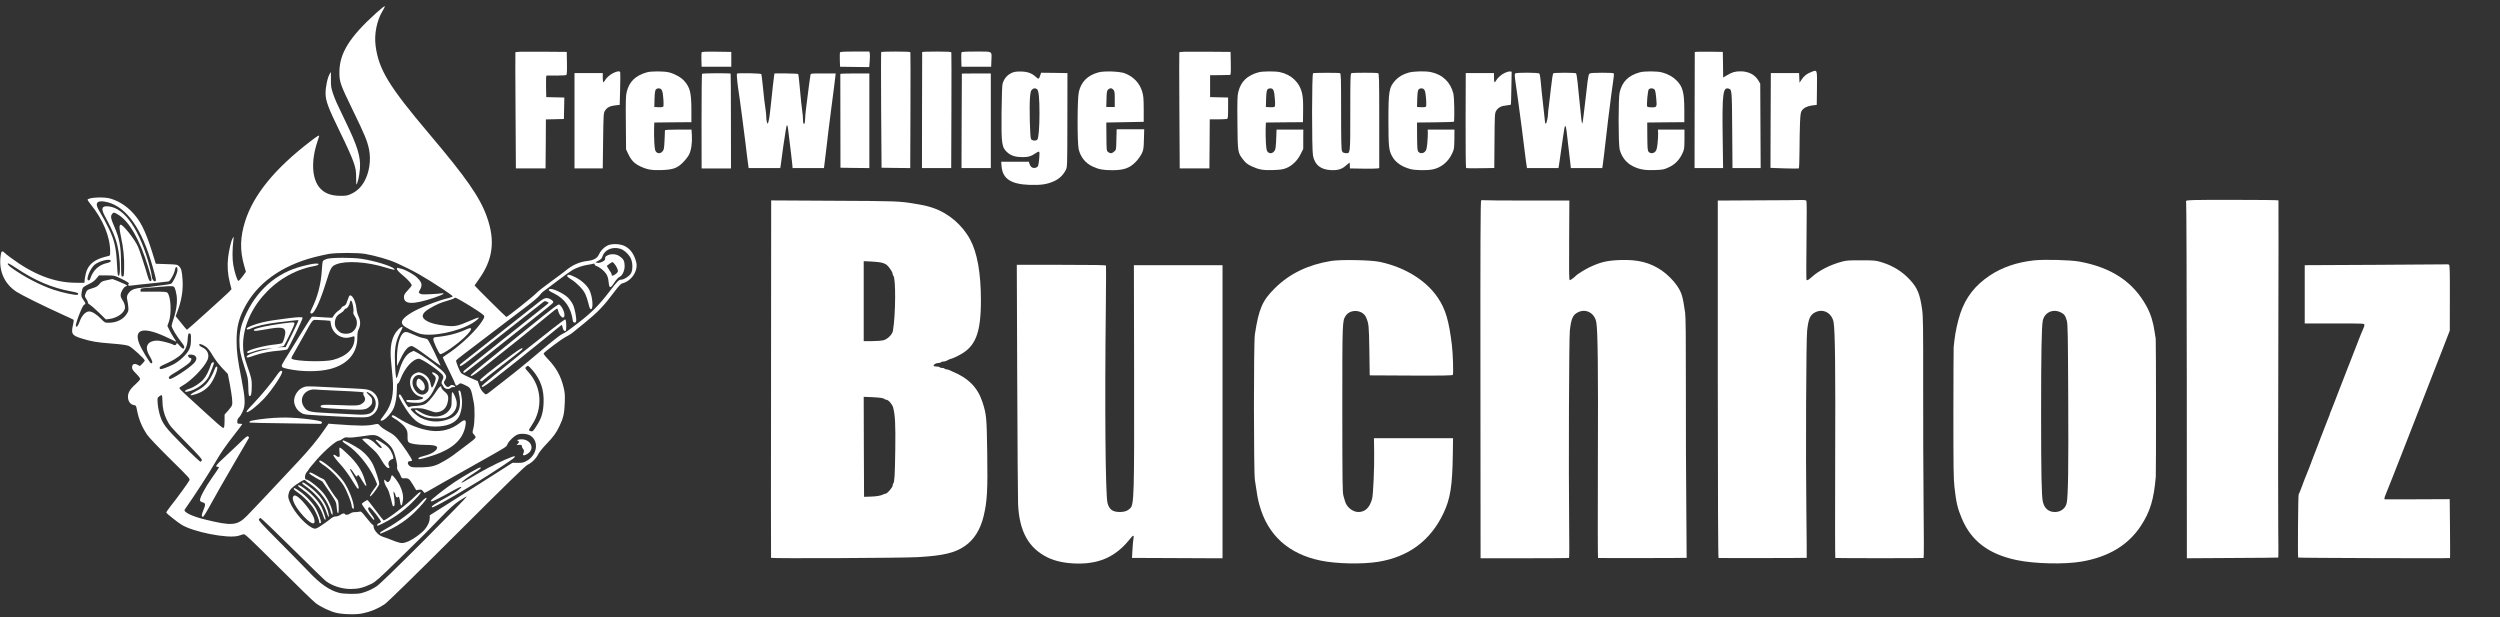 <?xml version="1.0" standalone="no"?>
<!DOCTYPE svg PUBLIC "-//W3C//DTD SVG 20010904//EN"
 "http://www.w3.org/TR/2001/REC-SVG-20010904/DTD/svg10.dtd">
<svg version="1.0" xmlns="http://www.w3.org/2000/svg"
 width="3540pt" height="874pt" viewBox="0 0 3540 874"
 preserveAspectRatio="xMidYMid meet">
<rect x="0" y="0" width="3540" height="874" fill="#333333" stroke="none"/>
<g transform="translate(0,874) scale(0.1,-0.1)"
fill="white" stroke="none">
<path d="M5330 8559 c-380 -343 -523 -572 -524 -839 -1 -140 10 -172 199 -560
160 -329 195 -414 220 -533 32 -153 4 -337 -70 -463 -45 -77 -101 -130 -173
-165 -60 -29 -75 -32 -157 -32 -136 0 -229 35 -296 111 -113 129 -127 382 -34
658 14 41 25 77 25 79 0 15 -32 -4 -132 -82 -497 -382 -797 -750 -916 -1123
-72 -226 -77 -413 -16 -627 l26 -92 -48 -66 c-26 -36 -53 -64 -59 -62 -16 6
-54 122 -71 221 -16 88 -15 218 1 361 6 48 5 49 -9 24 -23 -39 -53 -165 -66
-275 -14 -120 -6 -236 25 -359 l23 -90 -36 -39 c-42 -43 -588 -536 -595 -536
-3 0 -40 43 -82 97 l-78 96 18 46 c64 164 90 316 80 466 -8 127 -18 165 -51
196 -24 23 -34 24 -177 29 l-151 5 -48 155 c-103 327 -175 467 -305 595 -83
81 -179 139 -286 172 -93 30 -327 17 -327 -17 0 -4 19 -32 43 -62 176 -217
277 -461 277 -669 0 -56 -1 -59 -28 -65 -166 -37 -250 -91 -297 -189 -14 -30
-28 -84 -33 -122 l-7 -68 -130 1 c-300 3 -598 119 -920 360 -39 28 -77 59 -84
68 -19 23 -40 20 -45 -6 -46 -228 34 -430 218 -550 71 -46 396 -207 631 -313
94 -42 173 -80 177 -83 4 -4 0 -34 -7 -67 -32 -131 -16 -156 122 -198 140 -43
215 -56 428 -72 146 -12 211 -21 242 -35 43 -19 223 -184 223 -204 0 -7 -16
-27 -35 -46 l-34 -33 -34 18 c-45 24 -77 8 -77 -37 0 -24 12 -43 59 -90 42
-42 57 -65 54 -78 -3 -11 -34 -44 -68 -75 -78 -68 -110 -127 -102 -191 6 -54
37 -91 82 -100 31 -5 33 -9 44 -67 25 -132 69 -240 144 -352 23 -35 159 -178
325 -342 273 -269 286 -283 274 -305 -21 -39 -179 -257 -259 -356 -41 -51 -71
-97 -68 -102 11 -17 149 -127 211 -167 163 -105 661 -203 809 -160 28 9 60 18
73 22 20 7 79 -49 495 -463 259 -259 497 -490 527 -512 69 -52 195 -113 280
-135 96 -25 287 -31 382 -11 116 24 216 65 313 129 39 26 399 377 1020 997
739 737 971 962 1006 979 58 27 123 91 151 151 12 25 63 88 113 140 105 109
142 161 190 263 52 108 67 177 72 322 4 109 2 144 -16 218 -38 159 -104 280
-222 402 -38 39 -65 75 -61 81 17 26 253 202 312 233 36 18 77 43 91 55 14 11
93 76 175 142 194 158 273 241 423 442 59 78 92 114 110 119 132 31 230 178
200 300 -28 112 -83 190 -163 229 -70 35 -193 37 -251 4 -51 -28 -91 -73 -116
-126 -23 -51 -73 -79 -160 -89 -120 -15 -212 -56 -317 -143 -26 -21 -119 -91
-208 -155 -89 -64 -179 -135 -200 -158 -52 -54 -413 -341 -424 -337 -10 3
-450 439 -450 446 0 2 27 40 59 85 202 281 237 548 114 890 -97 273 -291 552
-812 1167 -576 681 -720 917 -763 1256 -21 161 19 357 98 487 20 31 34 62 32
69 -2 6 -55 -36 -118 -93z m-3805 -2683 c270 -71 485 -377 634 -904 53 -187
57 -208 38 -215 -19 -7 -47 33 -47 68 0 14 -12 69 -26 123 -139 530 -357 851
-591 870 -93 8 -106 -30 -48 -138 137 -255 176 -363 200 -547 20 -150 17 -298
-5 -298 -12 0 -16 25 -22 140 -13 258 -35 357 -118 530 -45 92 -71 140 -144
265 -60 104 -14 143 129 106z m151 -177 c158 -99 301 -350 420 -735 58 -190
60 -204 29 -204 -9 0 -22 27 -35 73 -43 150 -113 362 -136 414 -47 107 -217
320 -247 311 -21 -7 -19 -54 6 -171 34 -153 49 -299 45 -442 -3 -112 -4 -120
-23 -120 -19 0 -20 7 -21 190 -1 239 -21 344 -99 525 -45 103 -51 135 -31 165
21 32 32 31 92 -6z m7106 -481 c52 -15 118 -75 148 -133 30 -59 33 -162 6
-213 -21 -40 -99 -92 -139 -92 -34 0 -55 -21 -157 -155 -150 -197 -252 -302
-434 -443 -168 -130 -205 -156 -245 -171 -24 -10 -149 -108 -314 -248 -236
-201 -356 -297 -661 -533 -117 -91 -100 -86 -141 -48 -24 22 -43 54 -58 98
l-22 64 -109 47 c-60 26 -117 56 -126 66 -22 24 -79 168 -71 180 9 13 91 76
601 463 162 123 353 268 424 322 71 54 142 116 158 137 15 21 38 45 51 54 12
8 101 74 197 148 96 73 194 143 217 156 58 33 148 64 213 73 30 5 65 11 78 15
16 5 22 3 22 -8 0 -8 12 -19 28 -25 45 -16 110 -69 137 -112 18 -29 28 -62 33
-113 9 -94 24 -96 81 -8 24 37 56 73 71 79 43 19 75 87 75 157 -1 70 -17 100
-75 139 -47 31 -119 35 -168 10 -30 -15 -36 -24 -33 -51 3 -21 -59 -56 -97
-55 -19 1 -36 3 -38 5 -2 2 16 14 41 27 34 17 47 31 56 59 30 95 140 142 251
109z m-3612 -73 c150 -27 335 -80 440 -127 243 -110 390 -193 667 -376 73 -48
132 -92 133 -98 0 -6 -26 -17 -57 -24 -143 -32 -412 -138 -526 -207 -128 -78
-163 -131 -118 -179 25 -28 164 -98 230 -118 170 -50 547 25 751 149 56 34 97
71 89 80 -3 2 -62 -20 -132 -51 -168 -73 -210 -81 -339 -66 -127 14 -210 35
-266 68 -86 50 -73 109 38 174 106 62 160 85 250 110 47 13 92 29 100 36 18
15 13 17 151 -63 112 -66 253 -158 268 -177 18 -21 7 -46 -58 -134 -103 -136
-311 -324 -473 -427 -27 -17 -48 -33 -48 -37 0 -4 41 -89 90 -189 50 -100 90
-189 90 -196 0 -18 18 -16 46 6 24 19 25 19 93 -14 80 -39 80 -39 121 -253 15
-77 12 -277 -5 -347 -19 -76 -19 -68 11 -104 32 -38 33 -36 -94 -133 -208
-159 -240 -181 -317 -227 -128 -76 -182 -93 -320 -98 -66 -3 -136 -1 -155 4
-57 15 -77 83 -25 83 13 0 27 4 30 10 7 12 -132 219 -205 305 -38 45 -71 71
-135 105 -47 25 -97 60 -112 78 -27 32 -29 33 -73 24 -114 -25 -207 -25 -587
3 l-71 6 -68 -98 c-86 -126 -202 -266 -350 -425 -433 -463 -677 -722 -736
-781 -141 -141 -212 -148 -603 -51 -182 45 -303 105 -279 139 159 228 335 500
439 680 73 126 142 225 272 392 57 72 103 134 103 137 0 3 -16 6 -35 6 -33 0
-35 2 -35 33 0 22 8 41 24 56 13 12 37 50 52 84 41 89 38 181 -15 451 -56 283
-71 397 -71 545 0 191 26 303 105 461 180 357 527 609 1005 731 66 17 155 36
198 44 110 18 407 18 512 0z m-3602 -102 c-2 -11 -20 -20 -54 -28 -117 -26
-201 -106 -238 -227 -3 -10 -13 -18 -22 -18 -45 0 22 170 88 223 69 56 234 92
226 50z m7129 -35 c27 -30 53 -82 53 -107 0 -12 -15 -30 -37 -45 -38 -26 -53
-26 -53 1 0 9 -16 38 -36 65 -19 28 -33 52 -30 55 10 11 71 52 77 53 3 0 15
-10 26 -22z m-8464 -66 c261 -175 508 -280 770 -327 98 -18 119 -27 98 -48
-14 -14 -203 24 -341 70 -184 61 -413 180 -590 306 -54 38 -76 67 -50 67 6 0
57 -31 113 -68z m2280 -30 c-2 -46 -65 -178 -92 -191 -9 -4 -65 -13 -126 -20
-60 -7 -132 -16 -160 -21 -27 -5 -81 -12 -120 -14 -99 -7 -145 -23 -182 -62
-35 -37 -43 -71 -29 -124 5 -19 11 -60 13 -90 4 -50 1 -60 -29 -104 -50 -73
-142 -116 -250 -116 -52 0 -56 2 -103 51 -67 69 -131 109 -173 109 -48 0 -102
-56 -132 -137 -25 -70 -46 -95 -56 -69 -4 9 11 63 31 119 48 127 72 176 90
184 21 8 19 19 -16 69 -28 41 -30 50 -24 97 4 29 12 60 17 70 5 10 42 34 83
53 51 24 83 47 109 79 l37 45 109 0 c108 0 108 0 203 -45 98 -47 126 -68 107
-80 -18 -11 0 -25 28 -20 33 5 165 20 367 40 83 9 159 18 171 20 24 5 77 99
89 155 9 44 14 52 28 47 7 -2 11 -22 10 -45z m-38 -251 c8 -17 20 -64 26 -105
13 -89 -3 -212 -45 -336 -14 -41 -26 -83 -26 -93 0 -30 74 -153 147 -243 35
-43 41 -68 21 -80 -7 -5 -28 11 -55 41 -29 34 -43 44 -43 32 0 -21 -26 -33
-43 -19 -16 13 -140 48 -198 56 -64 9 -129 -7 -156 -39 -36 -42 -31 -97 17
-179 41 -70 47 -101 20 -101 -17 0 -141 206 -170 283 -81 214 75 241 418 73
56 -28 105 -51 108 -51 2 0 -11 23 -31 51 -19 28 -48 78 -65 112 l-30 62 21
60 c40 110 29 352 -19 408 -13 15 -36 17 -199 17 l-183 0 0 24 c0 22 4 23 108
31 59 4 143 11 187 15 164 14 173 13 190 -19z m229 -731 c-1 -67 -6 -96 -24
-135 -34 -73 -140 -172 -230 -217 -90 -44 -167 -71 -180 -63 -21 13 -8 36 28
51 261 113 347 198 358 356 7 92 10 100 31 96 16 -3 18 -15 17 -88z m210 -99
c29 -20 57 -56 96 -122 34 -58 85 -126 135 -179 l81 -85 28 -144 c31 -167 41
-258 32 -295 -3 -15 -29 -51 -56 -81 l-50 -55 0 -89 c0 -60 -4 -92 -13 -99
-12 -11 -49 22 -539 471 -49 44 -88 85 -88 91 0 6 17 20 37 31 124 66 314 259
361 368 31 73 1 145 -75 179 -24 11 -43 26 -43 35 0 21 41 10 94 -26z m-156
-127 c35 -24 29 -65 -16 -111 -71 -73 -312 -229 -338 -219 -27 10 -14 37 32
64 96 56 220 140 247 167 29 29 36 65 13 65 -18 0 -39 27 -31 40 9 15 68 12
93 -6z m4787 -211 c113 -136 160 -276 152 -458 -5 -129 -28 -210 -84 -301 -63
-102 -69 -107 -97 -100 -14 3 -26 11 -26 16 0 6 18 36 39 68 161 235 143 543
-44 750 -50 55 -53 60 -37 75 9 10 22 17 28 17 7 0 38 -30 69 -67z m-5245
-431 c0 -95 21 -184 61 -265 43 -87 53 -99 289 -338 155 -157 210 -218 208
-233 -2 -12 -10 -22 -18 -24 -9 -1 -115 98 -251 235 -254 256 -286 299 -329
438 -11 39 -24 106 -27 151 -6 79 -5 81 22 102 15 12 31 19 36 16 5 -3 9 -40
9 -82z m5214 -493 c122 -82 91 -273 -56 -355 -46 -25 -63 -29 -127 -28 l-74 1
-141 -90 c-225 -144 -384 -245 -476 -303 -47 -29 -191 -120 -320 -202 l-235
-149 0 -44 c-1 -57 -45 -138 -105 -191 -106 -95 -223 -158 -289 -158 -21 0
-82 18 -136 40 -54 22 -102 40 -107 40 -4 0 -29 10 -54 21 -51 24 -104 92
-104 133 0 14 -6 26 -13 26 -6 0 -46 43 -87 96 -72 91 -76 95 -105 88 -16 -4
-45 -7 -64 -6 -20 0 -46 -8 -62 -19 -29 -21 -64 -25 -74 -9 -10 16 -35 12 -68
-12 -17 -12 -44 -21 -62 -21 -23 1 -46 -10 -81 -39 -27 -22 -83 -62 -124 -89
-58 -39 -80 -49 -100 -44 -101 25 -284 224 -346 376 -27 66 -28 78 -13 133 13
46 49 82 147 143 63 39 75 44 85 31 7 -9 39 -33 72 -55 96 -65 197 -178 244
-276 23 -46 41 -92 41 -103 0 -11 7 -29 15 -40 14 -19 14 -19 15 2 1 64 -59
199 -127 286 -64 81 -210 198 -247 198 -27 0 -21 74 9 106 14 15 25 31 25 35
0 5 51 67 113 138 115 132 276 271 314 271 11 0 35 11 54 26 29 21 41 24 79
19 27 -4 99 2 177 14 216 34 218 34 340 -62 97 -75 121 -113 154 -234 17 -62
26 -117 22 -133 -3 -20 1 -38 14 -57 11 -15 27 -46 35 -68 15 -36 19 -40 50
-38 60 5 72 -4 123 -87 l48 -81 37 6 c32 5 40 3 58 -19 11 -14 22 -26 25 -26
3 0 27 13 54 29 44 26 269 154 673 381 457 257 426 238 446 281 21 48 99 121
146 137 54 18 141 9 182 -19z m-1504 -1475 c-418 -418 -636 -629 -680 -658
-65 -43 -139 -75 -215 -95 -59 -16 -245 -13 -312 4 -137 35 -270 128 -433 301
-35 38 -211 216 -389 397 -273 274 -324 330 -315 344 6 9 15 18 21 20 6 2 210
-193 452 -433 243 -240 456 -448 474 -461 92 -70 229 -113 354 -113 106 0 179
18 293 73 56 27 111 76 395 354 386 377 367 358 583 582 127 131 190 189 262
237 52 35 102 64 110 64 8 0 -262 -277 -600 -616z"/>
<path d="M8037 4843 c-14 -14 -5 -24 57 -63 78 -50 165 -140 195 -206 13 -26
32 -85 43 -131 16 -66 24 -83 37 -81 35 7 23 171 -20 264 -31 68 -111 143
-200 187 -75 37 -99 43 -112 30z"/>
<path d="M7778 4644 c-16 -15 -7 -23 67 -59 156 -78 242 -202 267 -390 4 -25
36 -32 45 -9 12 31 -17 185 -44 241 -15 30 -46 74 -70 98 -67 66 -240 145
-265 119z"/>
<path d="M7643 4472 c-34 -26 -200 -157 -370 -292 -169 -134 -371 -294 -448
-354 -286 -224 -315 -248 -315 -256 0 -29 35 -9 157 87 294 230 891 699 958
753 39 31 75 60 82 63 13 8 65 -12 61 -24 -2 -4 -57 -49 -123 -100 -88 -67
-943 -750 -1071 -855 -18 -15 -18 -34 0 -34 8 0 138 98 288 218 150 120 426
339 613 486 187 147 346 275 352 284 15 19 4 36 -38 58 -48 24 -80 17 -146
-34z"/>
<path d="M7469 4088 c-239 -194 -517 -419 -619 -501 -102 -83 -185 -155 -185
-161 0 -25 43 0 154 88 440 349 739 591 990 799 51 43 83 63 85 55 3 -7 9 -29
16 -49 6 -20 22 -47 35 -59 22 -21 27 -22 40 -9 27 27 -18 147 -66 177 -14 9
-92 -50 -450 -340z"/>
<path d="M7405 3755 c-319 -256 -581 -471 -583 -480 -7 -33 35 -10 166 92 241
188 519 410 744 594 120 99 220 179 222 179 3 0 8 -16 12 -35 7 -40 29 -64 45
-48 5 5 9 43 7 84 -2 56 -7 74 -18 76 -8 1 -276 -207 -595 -462z"/>
<path d="M7255 3722 c-316 -235 -464 -354 -458 -368 5 -15 29 -19 35 -6 2 4
125 101 273 216 314 243 302 233 290 245 -6 6 -59 -27 -140 -87z"/>
<path d="M4628 5074 c-26 -8 -52 -22 -56 -32 -5 -9 -12 -66 -15 -127 -10 -190
-60 -382 -141 -544 -15 -28 -24 -56 -21 -61 34 -55 123 117 216 414 71 228 80
246 153 274 136 54 432 35 689 -44 45 -14 95 -28 112 -31 27 -5 28 -4 17 10
-32 39 -281 115 -464 142 -130 20 -425 19 -490 -1z"/>
<path d="M4425 5003 c-16 -2 -77 -15 -135 -30 -375 -92 -665 -347 -830 -732
-48 -110 -70 -214 -70 -328 0 -124 14 -194 72 -372 49 -149 51 -161 54 -281 2
-102 6 -126 18 -128 22 -5 31 37 31 148 0 90 -4 104 -58 260 -46 135 -58 182
-63 256 -37 522 430 1072 999 1175 43 8 67 17 67 26 0 13 -21 14 -85 6z"/>
<path d="M5620 4931 c0 -13 30 -45 86 -92 76 -63 124 -118 124 -142 0 -4 -25
-34 -55 -67 -47 -51 -55 -66 -55 -98 0 -105 131 -107 424 -9 72 24 132 49 134
57 3 9 -4 11 -29 6 -19 -4 -90 -9 -159 -12 -103 -5 -129 -3 -145 10 -20 15
-20 15 3 55 37 67 26 107 -52 179 -45 42 -157 103 -212 116 -16 4 -37 9 -46
12 -13 4 -18 0 -18 -15z"/>
<path d="M4942 4543 c-5 -10 -17 -42 -27 -71 -14 -43 -23 -56 -46 -64 -15 -5
-31 -17 -34 -26 -3 -10 -21 -27 -40 -40 -20 -12 -48 -40 -63 -62 l-27 -40
-115 6 c-63 3 -126 7 -140 9 -14 2 -31 1 -37 -3 -9 -6 -178 -275 -380 -606
-64 -104 -63 -106 44 -130 190 -42 438 -43 598 -1 247 64 385 224 385 445 0
61 5 90 20 120 27 53 26 120 -3 179 -14 27 -26 74 -30 116 -11 116 -77 222
-105 168z m57 -132 c6 -33 9 -71 5 -86 -5 -19 1 -36 21 -65 50 -72 33 -171
-37 -222 -45 -31 -134 -32 -175 -2 -54 40 -75 83 -71 142 5 61 29 98 81 127
20 11 42 30 48 42 7 13 18 23 25 23 20 0 51 46 58 86 10 50 30 30 45 -45z
m-396 -207 l75 -7 7 -46 c14 -94 83 -169 177 -190 40 -9 67 -6 136 14 20 7 22
4 22 -28 0 -142 -110 -252 -305 -303 -121 -32 -525 -21 -584 15 -9 6 -4 23 20
62 17 30 77 135 132 234 151 271 138 255 196 255 26 0 82 -3 124 -6z"/>
<path d="M4090 4235 c-212 -27 -277 -37 -376 -60 -101 -24 -206 -64 -218 -83
-13 -22 17 -23 62 -2 72 34 212 66 367 84 77 10 176 21 219 26 44 6 81 8 83 6
3 -2 -38 -89 -89 -193 l-93 -188 -75 -1 c-53 -1 -59 0 -20 3 30 2 60 9 68 15
15 13 152 295 152 314 0 7 -4 15 -9 18 -14 9 -302 -32 -424 -59 -120 -27 -155
-41 -139 -57 7 -7 56 -2 152 16 235 43 290 35 290 -46 0 -35 -26 -124 -42
-145 -5 -6 -41 -14 -81 -18 -178 -17 -417 -81 -417 -111 0 -19 15 -18 85 7 72
25 140 39 220 44 l60 4 -50 -9 c-176 -31 -332 -85 -322 -113 5 -15 15 -14 117
22 95 33 220 57 355 67 50 4 96 12 104 18 20 16 223 435 216 447 -8 12 -64 10
-195 -6z"/>
<path d="M5638 4073 c-93 -95 -124 -246 -98 -473 5 -47 14 -144 20 -215 19
-226 -12 -371 -106 -500 -27 -37 -53 -73 -59 -81 -15 -21 3 -29 32 -13 48 25
116 103 145 165 30 65 47 164 48 282 0 54 3 72 14 72 7 0 24 27 36 60 59 159
178 290 262 290 45 0 311 -184 337 -233 13 -24 12 -31 -4 -68 -15 -32 -16 -44
-7 -57 7 -10 17 -27 24 -39 15 -31 72 -41 97 -19 11 10 25 16 33 15 34 -4 43
1 24 16 -25 19 -50 19 -66 0 -20 -24 -49 -17 -70 17 -19 32 -19 32 2 66 32 52
17 84 -72 160 -99 83 -241 184 -313 223 l-59 31 -40 -18 c-70 -32 -130 -131
-172 -286 -12 -44 -26 -80 -31 -81 -12 -2 -22 133 -24 299 -1 143 20 240 74
342 19 37 35 70 35 74 0 19 -29 5 -62 -29z"/>
<path d="M6601 4075 c-122 -57 -270 -94 -425 -108 -52 -4 -53 -24 -5 -132 24
-54 51 -102 60 -108 28 -18 286 167 387 277 76 84 70 111 -17 71z"/>
<path d="M5697 4010 c-48 -57 -77 -191 -76 -360 l0 -95 54 111 c58 120 106
174 155 174 18 0 86 -45 215 -140 103 -77 189 -139 191 -137 3 3 -1 13 -95
211 -39 82 -79 154 -88 161 -10 7 -38 16 -63 19 -25 3 -83 24 -130 46 -103 48
-130 50 -163 10z"/>
<path d="M3927 3437 c-63 -96 -231 -300 -341 -414 -84 -87 -104 -114 -92 -119
23 -9 147 88 243 190 110 115 274 361 258 386 -13 21 -33 8 -68 -43z"/>
<path d="M5883 3455 c-136 -59 -79 -302 79 -334 84 -17 -22 -55 -129 -46 -40
3 -74 2 -77 -4 -13 -21 27 -33 116 -34 85 -2 97 0 140 26 63 37 105 94 162
221 52 116 51 127 -3 165 -51 36 -74 17 -26 -21 15 -12 25 -30 25 -46 0 -36
-41 -133 -54 -129 -6 2 -14 21 -17 43 -10 74 -53 130 -121 159 -45 18 -54 18
-95 0z m123 -57 c45 -40 64 -82 64 -143 0 -38 -5 -52 -29 -76 -54 -53 -134
-26 -179 61 -68 131 40 249 144 158z"/>
<path d="M5911 3367 c-11 -14 -15 -37 -13 -73 3 -29 55 -84 81 -84 54 0 47 96
-10 144 -35 30 -42 31 -58 13z"/>
<path d="M4284 3251 c-83 -38 -137 -145 -115 -227 17 -61 46 -100 95 -129 49
-29 32 -27 576 -55 302 -15 364 -14 409 10 146 74 146 285 1 357 -39 20 -70
24 -250 33 -113 5 -293 14 -400 20 -258 13 -268 13 -316 -9z m451 -41 c379
-17 427 -21 414 -36 -9 -11 -7 -20 5 -39 22 -34 20 -68 -6 -92 -55 -50 -66
-51 -389 -38 -182 7 -219 4 -219 -20 0 -21 16 -23 308 -38 299 -16 334 -13
387 38 29 27 35 39 35 75 0 39 -5 48 -46 87 -50 46 -40 58 17 20 74 -50 100
-136 63 -213 -36 -75 -94 -94 -264 -83 -69 4 -237 13 -375 19 -288 14 -316 21
-362 91 -79 119 18 259 167 243 19 -2 139 -9 265 -14z"/>
<path d="M6175 3194 c-26 -42 -71 -99 -99 -128 -44 -45 -59 -54 -110 -64 -33
-7 -80 -12 -106 -12 -25 0 -52 -6 -59 -12 -14 -15 -32 4 -83 95 -48 84 -51 88
-66 78 -17 -10 14 -74 95 -201 122 -189 224 -250 418 -250 162 0 279 48 330
134 37 62 56 179 44 264 -13 93 -19 112 -36 112 -12 0 -13 -7 -8 -27 48 -189
6 -316 -120 -369 -143 -60 -280 -57 -417 10 -57 28 -151 112 -142 127 3 5 42
9 87 9 67 0 99 -6 174 -32 86 -31 94 -32 140 -20 64 16 106 63 122 137 17 76
8 108 -45 151 -24 20 -44 45 -44 55 0 38 -28 17 -75 -57z"/>
<path d="M6395 3087 c0 -96 -2 -106 -27 -145 -79 -119 -259 -134 -420 -36 -63
38 -68 40 -68 20 0 -18 65 -62 131 -88 43 -17 76 -21 169 -22 101 0 121 3 163
23 83 41 132 120 124 202 -4 48 -44 141 -62 146 -6 2 -10 -36 -10 -100z"/>
<path d="M5550 2855 c-8 -10 -2 -18 27 -36 79 -46 145 -104 170 -146 21 -36
25 -55 24 -112 -1 -53 3 -71 17 -84 24 -22 126 -37 249 -37 148 0 186 -25 126
-83 -33 -31 -85 -54 -173 -77 -42 -10 -65 -21 -65 -31 0 -17 12 -16 140 21
322 93 485 229 525 437 17 94 -3 105 -80 44 -116 -92 -258 -130 -409 -110
-152 20 -319 85 -473 185 -54 34 -69 40 -78 29z"/>
<path d="M3885 2823 c-132 -7 -330 -35 -344 -48 -13 -12 -13 -15 0 -19 8 -3
228 -7 489 -10 261 -3 486 -7 500 -8 29 -4 41 27 13 36 -48 15 -211 37 -333
46 -129 9 -193 10 -325 3z"/>
<path d="M3383 2458 c-65 -62 -164 -156 -220 -207 -102 -93 -121 -121 -83
-121 11 0 20 -4 20 -9 0 -5 -43 -69 -95 -142 -97 -137 -178 -288 -173 -323 2
-13 14 -23 34 -28 45 -11 48 -31 18 -101 -31 -74 -34 -100 -13 -105 10 -2 42
48 109 170 51 95 194 346 318 558 123 212 226 388 228 391 2 4 -3 12 -11 19
-13 10 -34 -6 -132 -102z"/>
<path d="M1512 4772 c-64 -13 -76 -19 -103 -53 -25 -31 -44 -43 -99 -60 -76
-23 -82 -27 -100 -80 -12 -33 -11 -39 13 -74 14 -20 23 -43 21 -49 -2 -6 10
-20 28 -30 18 -11 77 -62 130 -114 l97 -95 53 7 c112 14 218 93 218 163 0 36
-14 73 -44 117 -10 15 -19 41 -18 56 1 41 39 109 67 122 14 6 25 14 25 17 0 6
-202 92 -210 90 -3 -1 -38 -9 -78 -17z"/>
<path d="M2993 3593 c-43 -122 -73 -181 -116 -229 -42 -49 -137 -110 -203
-131 -65 -20 -77 -50 -16 -38 117 22 251 118 300 217 22 46 72 176 72 190 0
16 -31 7 -37 -9z"/>
<path d="M3040 3513 c-24 -73 -82 -172 -131 -221 -32 -32 -79 -64 -129 -89
-79 -38 -109 -70 -52 -57 102 25 174 66 235 134 68 76 143 270 104 270 -9 0
-20 -16 -27 -37z"/>
<path d="M5130 2520 c0 -5 48 -51 106 -102 90 -78 114 -106 161 -185 53 -91
91 -131 113 -118 7 4 7 12 -1 26 -23 44 -3 82 55 102 20 7 -18 107 -60 155
-43 49 -184 135 -184 112 0 -6 21 -31 46 -55 25 -25 43 -49 39 -55 -8 -13 -32
0 -70 40 -56 60 -110 90 -159 90 -25 0 -46 -4 -46 -10z"/>
<path d="M7337 2513 c-18 -5 -18 -5 0 -18 17 -13 17 -14 -2 -35 l-20 -22 25 2
c42 4 50 1 50 -19 0 -11 7 -26 15 -35 18 -17 19 -40 5 -67 -18 -32 15 -35 60
-5 126 83 22 239 -133 199z"/>
<path d="M4857 2503 c-14 -13 -6 -21 60 -64 142 -93 305 -292 388 -472 19 -43
35 -82 35 -87 0 -5 -22 -38 -50 -74 -48 -63 -69 -114 -35 -86 30 25 115 148
115 167 0 36 -52 198 -86 270 -40 84 -120 175 -200 228 -81 54 -220 126 -227
118z"/>
<path d="M4807 2340 c6 -66 5 -70 -14 -70 -11 0 -26 7 -33 15 -12 15 -40 21
-40 9 0 -12 46 -72 113 -144 37 -41 102 -130 144 -197 41 -68 79 -126 85 -129
39 -24 10 67 -58 181 -29 49 -51 91 -49 93 8 8 25 -10 56 -58 34 -52 45 -60
51 -35 5 23 22 5 67 -72 23 -40 47 -73 53 -73 5 0 8 6 5 13 -2 6 -12 39 -22
72 -37 130 -113 244 -242 365 -124 116 -123 116 -116 30z"/>
<path d="M7154 2232 c-164 -73 -323 -157 -487 -256 -71 -43 -131 -76 -133 -73
-8 8 79 74 185 142 87 56 106 75 78 75 -21 0 -246 -129 -367 -211 -130 -88
-330 -245 -330 -260 0 -5 6 -9 13 -9 17 0 166 76 304 154 112 63 152 70 82 15
-42 -34 -71 -52 -169 -107 -192 -107 -231 -134 -212 -146 22 -14 601 324 937
547 227 150 239 160 234 176 -2 6 -58 -13 -135 -47z"/>
<path d="M4520 2207 c0 -7 30 -33 68 -57 91 -60 218 -190 277 -284 46 -75 115
-248 115 -292 0 -12 7 -27 15 -34 13 -11 15 -8 15 16 0 78 -70 257 -143 364
-48 70 -154 177 -240 241 -78 59 -107 71 -107 46z"/>
<path d="M4380 2038 c0 -7 42 -36 93 -65 l92 -51 98 -144 c91 -134 98 -149
103 -204 7 -81 13 -106 24 -99 5 3 7 44 6 90 -2 69 -7 90 -23 108 -30 32 -124
174 -153 231 -18 35 -35 53 -55 59 -17 6 -58 28 -93 49 -65 39 -92 47 -92 26z"/>
<path d="M5536 1976 c-4 -18 -15 -41 -26 -51 -20 -18 -21 -18 -45 5 -25 23
-25 23 -25 2 0 -25 16 -65 47 -112 12 -19 33 -81 47 -138 13 -57 26 -106 29
-109 3 -3 11 -2 18 2 11 8 9 72 -7 175 -5 33 -4 34 10 16 9 -11 16 -27 16 -37
0 -23 26 -44 35 -28 11 17 23 -7 30 -63 11 -81 28 -72 41 21 8 62 -9 138 -48
213 -31 58 -93 138 -108 138 -4 0 -11 -15 -14 -34z"/>
<path d="M4280 1898 c0 -7 20 -26 44 -41 72 -45 182 -153 230 -226 25 -37 55
-100 67 -139 24 -76 45 -98 33 -34 -26 143 -123 281 -281 398 -73 55 -93 64
-93 42z"/>
<path d="M4220 1861 c0 -5 30 -31 68 -57 141 -101 248 -238 288 -366 16 -53
34 -76 34 -45 0 23 -40 136 -61 175 -52 93 -140 185 -258 270 -46 32 -71 40
-71 23z"/>
<path d="M4160 1816 c0 -7 26 -30 58 -51 78 -52 191 -168 231 -238 36 -63 71
-151 71 -179 0 -19 15 -24 24 -9 8 13 -31 127 -66 192 -39 75 -145 190 -231
250 -74 52 -87 57 -87 35z"/>
<path d="M5889 1724 c-114 -118 -433 -362 -458 -352 -5 2 -56 67 -115 146 -58
78 -109 142 -114 142 -4 0 -24 -12 -45 -26 -38 -25 -38 -26 -21 -52 39 -63
147 -202 155 -202 18 0 8 23 -37 82 -45 60 -53 90 -23 96 18 3 173 -194 163
-209 -3 -6 -17 -14 -30 -19 -13 -5 -24 -16 -24 -25 0 -13 5 -12 38 3 170 78
324 184 452 311 59 58 112 116 118 128 23 43 -5 31 -59 -23z"/>
<path d="M4155 1713 c-29 -29 11 -124 100 -233 135 -165 233 -203 189 -72 -30
87 -178 273 -245 308 -25 12 -30 12 -44 -3z"/>
<path d="M5960 1628 c-105 -117 -334 -289 -517 -389 -35 -19 -63 -39 -63 -46
0 -15 8 -12 126 42 129 60 252 144 359 246 84 81 175 186 175 202 0 20 -31 -1
-80 -55z"/>
<path d="M7298 7998 c-2 -7 -1 -380 2 -828 l5 -815 210 0 210 0 3 347 2 347
128 3 127 3 3 152 3 152 -128 3 -128 3 -3 153 c-2 118 0 152 10 153 7 0 69 0
138 -1 69 0 131 4 138 8 9 6 12 47 10 168 l-3 159 -361 3 c-284 2 -363 0 -366
-10z"/>
<path d="M9934 7997 c-2 -7 -3 -56 -2 -108 l3 -94 210 0 210 0 0 105 0 105
-208 3 c-166 2 -208 0 -213 -11z"/>
<path d="M11894 7997 c-3 -8 -3 -56 -2 -108 l3 -94 207 -3 206 -2 7 85 c4 46
4 96 1 110 l-6 25 -206 0 c-161 0 -206 -3 -210 -13z"/>
<path d="M12478 8004 c-3 -3 -4 -373 -1 -822 l6 -817 203 -3 203 -2 3 812 c2
447 1 819 -1 826 -2 9 -52 12 -205 12 -112 0 -205 -3 -208 -6z"/>
<path d="M13058 8003 c-1 -5 -2 -376 -2 -825 l-1 -818 207 0 207 0 3 813 c2
446 1 818 -1 825 -2 9 -52 12 -207 12 -112 0 -205 -3 -206 -7z"/>
<path d="M13614 7997 c-3 -8 -3 -56 -2 -108 l3 -94 210 0 210 0 3 85 c5 142
25 130 -214 130 -161 0 -206 -3 -210 -13z"/>
<path d="M16699 7998 c-2 -7 -2 -380 1 -828 l5 -815 210 0 210 0 3 348 2 347
114 0 c63 0 121 3 130 6 14 5 16 28 16 155 l0 148 -127 3 -128 3 0 155 0 155
135 1 c74 1 141 2 148 3 10 1 12 37 10 164 l-3 162 -361 3 c-285 2 -363 0
-365 -10z"/>
<path d="M23998 8003 c-1 -5 -2 -376 -2 -825 l-1 -818 202 0 202 0 -6 443 c-8
606 4 703 81 683 50 -12 50 -13 54 -588 l4 -538 199 0 200 0 -3 598 -3 597
-27 46 c-48 81 -138 128 -248 129 -82 0 -121 -11 -193 -54 l-57 -34 -2 181 -3
182 -197 3 c-109 1 -199 -1 -200 -5z"/>
<path d="M25648 7721 c-65 -26 -101 -54 -137 -107 l-30 -46 -3 69 -3 68 -200
0 -200 0 -3 -671 -2 -671 196 -7 c107 -3 199 -4 205 -1 5 4 9 111 10 253 0
136 4 313 7 394 6 126 10 151 28 175 27 38 79 62 150 71 l59 7 3 234 c3 274 6
265 -80 232z"/>
<path d="M8690 7709 c-51 -23 -105 -71 -127 -112 -20 -39 -28 -26 -28 46 l0
62 -200 0 -200 0 0 -675 0 -675 200 0 200 0 5 390 c5 369 6 392 25 425 28 46
71 70 147 78 l63 7 6 225 c3 124 4 231 1 238 -6 18 -40 15 -92 -9z"/>
<path d="M9160 7716 c-160 -45 -248 -129 -285 -275 -14 -54 -16 -117 -13 -440
l3 -376 28 -59 c44 -94 88 -141 170 -180 102 -48 162 -59 307 -54 164 6 221
27 305 112 33 34 71 83 83 109 30 60 45 166 39 271 l-5 81 -188 0 c-120 0
-189 -4 -188 -10 1 -5 -2 -70 -6 -143 -6 -120 -9 -134 -30 -157 -28 -30 -63
-32 -89 -6 -15 15 -20 40 -26 132 -3 63 -5 152 -3 199 l3 85 263 3 262 2 0
178 c-1 238 -19 313 -100 405 -45 51 -132 100 -215 122 -71 18 -250 19 -315 1z
m203 -241 c9 -8 18 -32 21 -52 12 -85 16 -179 8 -191 -6 -9 -28 -12 -68 -10
l-59 3 3 115 c3 86 8 119 19 133 20 21 56 22 76 2z"/>
<path d="M14346 7716 c-74 -27 -122 -78 -148 -155 -8 -25 -13 -152 -16 -411
-4 -461 2 -499 89 -574 50 -42 113 -61 209 -61 81 0 121 12 187 57 28 19 44
24 49 17 8 -14 -4 -163 -16 -195 -11 -28 -52 -41 -85 -26 -13 6 -28 26 -35 46
l-12 36 -195 0 -196 0 5 -64 c15 -177 132 -255 398 -264 161 -5 248 8 345 52
76 35 129 86 166 158 22 42 22 45 23 708 l1 665 -187 3 -186 2 -12 -37 c-18
-55 -24 -58 -61 -23 -58 53 -115 74 -204 77 -51 2 -94 -2 -119 -11z m338 -239
c24 -18 35 -121 35 -342 0 -194 -12 -349 -30 -371 -19 -23 -76 -18 -90 8 -15
27 -25 441 -15 580 6 75 12 101 27 117 23 24 47 27 73 8z"/>
<path d="M15553 7715 c-154 -43 -244 -133 -277 -278 -22 -93 -23 -721 -2 -810
28 -113 95 -197 198 -245 85 -40 149 -52 276 -52 170 0 251 30 340 124 29 31
65 82 80 113 24 52 27 72 30 201 l4 142 -195 0 -195 0 -4 -146 c-3 -145 -3
-146 -31 -170 -33 -29 -57 -30 -87 -6 -21 17 -22 25 -23 217 l-2 200 265 5
265 5 0 180 c-1 157 -4 189 -23 252 -36 117 -121 206 -241 254 -74 29 -297 37
-378 14z m213 -246 c16 -18 19 -37 19 -133 l0 -111 -60 0 -60 0 3 115 c3 101
6 117 24 133 27 23 51 22 74 -4z"/>
<path d="M17820 7716 c-160 -45 -248 -129 -285 -275 -14 -54 -16 -117 -13
-440 4 -425 3 -422 85 -526 33 -42 58 -62 115 -89 103 -48 162 -59 308 -54 99
4 137 9 182 27 84 33 159 106 205 198 l37 75 0 137 1 136 -190 0 -189 0 -3
-85 c-6 -174 -10 -201 -34 -226 -27 -29 -62 -31 -88 -5 -15 15 -20 40 -26 132
-3 63 -5 152 -3 199 l3 85 263 3 262 2 2 128 c2 167 -1 217 -14 277 -34 157
-151 269 -316 304 -69 14 -245 13 -302 -3z m204 -241 c8 -8 17 -34 20 -58 12
-97 15 -173 7 -185 -5 -9 -26 -12 -67 -10 l-59 3 3 115 c3 86 8 119 19 133 20
21 56 22 77 2z"/>
<path d="M19944 7711 c-78 -22 -141 -59 -187 -110 -88 -98 -97 -149 -97 -574
1 -359 6 -410 48 -492 46 -91 139 -157 267 -190 68 -17 226 -20 306 -5 123 23
224 105 281 226 29 62 30 72 32 202 l1 137 -190 0 -189 0 2 -45 c1 -25 -2 -89
-7 -144 -8 -80 -14 -103 -32 -122 -27 -29 -69 -31 -94 -4 -15 17 -17 43 -19
217 l-1 198 263 3 c144 1 262 6 262 10 7 105 1 349 -9 392 -40 165 -152 274
-319 309 -80 17 -246 13 -318 -8z m219 -236 c9 -8 18 -32 21 -52 12 -85 16
-179 8 -191 -6 -9 -28 -12 -68 -10 l-59 3 3 115 c3 86 8 119 19 133 20 21 56
22 76 2z"/>
<path d="M21310 7709 c-51 -23 -105 -71 -127 -112 -20 -39 -28 -26 -28 46 l0
62 -200 0 -200 0 -2 -670 c-1 -368 2 -672 7 -675 4 -3 96 -4 203 -2 l196 3 3
387 c3 368 4 389 23 422 28 47 73 71 145 77 33 3 62 9 64 12 2 3 5 110 7 236
l4 230 -25 3 c-14 1 -45 -7 -70 -19z"/>
<path d="M23220 7716 c-163 -45 -249 -131 -286 -284 -19 -82 -19 -722 0 -805
26 -108 95 -196 190 -242 93 -45 168 -58 307 -53 116 4 130 7 197 38 88 40
151 104 193 194 29 62 30 70 31 203 l0 138 -188 0 -188 0 3 -55 c1 -30 -3 -95
-8 -144 -8 -69 -15 -94 -32 -113 -27 -28 -70 -30 -94 -3 -15 17 -17 43 -19
217 l-1 198 263 3 262 2 0 178 c-1 246 -22 324 -111 414 -53 53 -123 91 -206
113 -69 18 -249 19 -313 1z m204 -239 c13 -10 19 -37 27 -116 13 -138 12 -141
-61 -141 -32 0 -62 4 -65 10 -12 19 7 231 22 246 18 17 54 18 77 1z"/>
<path d="M4672 7700 c-33 -53 -62 -184 -62 -280 0 -107 36 -204 205 -550 91
-185 170 -361 191 -425 33 -100 36 -120 37 -225 0 -120 4 -121 33 -10 8 30 17
95 21 145 11 168 -34 314 -207 670 -124 256 -142 296 -176 395 -25 75 -29 98
-28 193 1 59 1 107 0 107 -1 0 -7 -9 -14 -20z"/>
<path d="M9941 7695 c-4 -5 -7 -309 -7 -675 l1 -665 208 0 208 0 -1 669 c0
369 -2 671 -4 673 -9 9 -398 7 -405 -2z"/>
<path d="M10437 7698 c-10 -6 3 -140 33 -328 8 -53 19 -135 41 -305 6 -44 14
-111 19 -150 23 -172 31 -238 45 -360 8 -71 18 -145 21 -162 l5 -33 223 0 224
0 6 33 c3 17 10 70 16 117 5 47 14 114 20 150 6 36 15 94 20 130 8 61 15 103
26 159 8 37 18 15 25 -52 8 -67 23 -193 39 -322 6 -44 13 -110 17 -147 l6 -68
222 0 222 0 7 53 c7 51 17 136 37 307 5 47 14 120 19 163 12 94 27 211 40 315
19 153 30 238 40 307 5 39 13 98 16 133 l7 62 -176 0 c-175 0 -177 0 -181 -22
-5 -26 -32 -223 -46 -343 -5 -44 -14 -116 -20 -160 -5 -44 -10 -100 -10 -125
0 -52 -13 -82 -24 -55 -3 9 -6 37 -6 62 0 25 -4 73 -10 107 -9 59 -16 128 -41
396 -6 69 -14 128 -18 132 -6 7 -330 13 -336 6 -1 -1 -10 -75 -20 -163 -9 -88
-21 -194 -25 -235 -5 -41 -11 -102 -15 -135 -8 -86 -26 -175 -35 -175 -9 0
-20 52 -20 98 0 19 -4 62 -9 96 -12 73 -26 196 -43 369 -7 70 -15 132 -18 138
-8 11 -325 18 -343 7z"/>
<path d="M18593 7703 c-18 -7 -19 -1082 -1 -1168 26 -131 109 -197 256 -204
102 -4 156 14 219 72 24 22 44 36 45 31 1 -5 2 -25 2 -44 l1 -35 185 -3 c102
-1 195 0 208 3 l22 5 0 669 c0 601 -2 669 -16 675 -20 8 -358 8 -378 0 -14 -6
-16 -63 -16 -548 0 -609 2 -590 -68 -584 -27 2 -40 9 -49 28 -10 19 -13 151
-13 561 0 480 -2 538 -16 543 -19 7 -363 7 -381 -1z"/>
<path d="M21454 7700 c-8 -8 -6 -48 7 -133 21 -143 55 -388 69 -502 6 -44 15
-111 20 -150 16 -118 29 -224 45 -360 9 -71 18 -145 22 -162 l5 -33 223 0 223
0 11 68 c9 61 28 193 52 362 19 140 25 165 34 165 6 0 13 -29 17 -65 3 -36 12
-105 18 -155 16 -131 28 -231 36 -307 l7 -68 223 0 222 0 6 38 c3 20 11 80 17
132 25 225 38 337 60 515 6 44 14 112 19 150 24 192 31 250 48 365 11 69 17
131 14 138 -3 9 -46 12 -166 12 -115 0 -167 -4 -178 -12 -11 -9 -19 -42 -27
-103 -5 -49 -17 -146 -25 -215 -9 -69 -20 -168 -26 -220 -16 -141 -21 -172
-27 -166 -6 5 -14 70 -32 261 -6 55 -12 120 -15 145 -3 25 -10 101 -17 170 -7
69 -17 128 -23 132 -6 4 -78 8 -161 8 -82 0 -155 -4 -161 -8 -6 -4 -21 -97
-33 -212 -12 -113 -26 -233 -31 -266 -6 -34 -10 -77 -10 -97 0 -46 -21 -137
-32 -137 -4 0 -8 3 -9 8 -1 12 -27 248 -49 447 -5 50 -13 124 -16 165 -4 41
-11 81 -17 88 -12 16 -328 17 -343 2z"/>
<path d="M11899 7693 c-1 -5 0 -305 1 -668 l1 -660 205 -3 204 -2 0 670 0 670
-205 0 c-113 0 -205 -3 -206 -7z"/>
<path d="M13620 7698 c-1 -2 -2 -303 -3 -671 l-2 -667 208 0 207 0 0 670 0
670 -205 0 c-113 0 -205 -1 -205 -2z"/>
<path d="M20973 5902 c-9 -6 -12 -577 -10 -2537 l2 -2530 623 0 c343 0 627 2
630 5 4 3 4 228 1 500 -8 736 -2 2621 10 2720 19 168 42 221 113 257 114 59
239 -9 262 -142 21 -120 27 -680 22 -1957 -2 -758 -2 -1378 2 -1379 36 -3
1253 -1 1255 2 1 2 -1 321 -5 709 -4 388 -7 1150 -6 1695 1 717 -2 1012 -11
1070 -34 234 -48 281 -115 380 -47 71 -140 163 -216 215 -169 114 -335 156
-587 148 -190 -7 -282 -29 -443 -106 -49 -23 -167 -96 -180 -111 -23 -27 -84
-71 -93 -68 -9 3 -11 146 -8 565 l3 562 -598 0 c-330 0 -608 3 -619 5 -11 3
-25 2 -32 -3z"/>
<path d="M24889 5903 l-565 -3 0 -2530 c1 -1679 4 -2530 11 -2531 32 -3 1246
-1 1248 2 2 2 -1 306 -5 674 -10 788 -3 2423 11 2545 19 168 42 221 113 257
114 59 239 -9 262 -142 21 -120 27 -680 22 -1957 -2 -758 -2 -1378 2 -1379 56
-4 1244 -4 1250 0 5 3 5 332 0 736 -4 402 -7 1167 -6 1700 1 847 -1 985 -15
1085 -31 216 -66 302 -169 414 -109 120 -242 203 -405 253 -83 25 -100 27
-288 27 -165 1 -212 -2 -270 -18 -168 -44 -331 -127 -433 -221 -44 -39 -62
-49 -72 -39 -4 5 -4 257 0 559 5 363 4 554 -2 563 -7 7 -31 11 -67 10 -31 -2
-311 -4 -622 -5z"/>
<path d="M30956 5894 c-3 -9 -3 -20 0 -26 4 -6 8 -1141 9 -2522 l1 -2511 645
4 c354 2 646 4 649 6 3 2 3 187 0 412 -3 224 -2 1360 1 2523 3 1163 4 2118 2
2123 -2 4 -296 7 -653 7 -583 0 -648 -2 -654 -16z"/>
<path d="M10918 3376 c-2 -1389 -2 -2530 0 -2535 4 -11 1853 -3 2077 10 359
20 527 60 667 157 132 91 221 234 267 427 49 207 58 357 50 895 -7 498 -11
541 -67 715 -67 208 -201 343 -432 437 -14 6 -33 14 -42 19 -10 5 -27 9 -37 9
-11 0 -23 5 -26 10 -3 6 -19 10 -35 10 -16 0 -32 5 -35 10 -3 6 -24 10 -46 10
-22 0 -39 5 -39 11 0 19 33 38 67 39 17 0 35 5 38 10 3 6 17 10 31 10 13 0 33
4 44 10 11 6 29 15 40 20 11 6 25 10 31 10 7 0 50 19 97 43 245 121 322 311
322 791 -1 381 -52 668 -153 855 -109 203 -305 371 -515 443 -90 31 -126 39
-262 62 -226 38 -259 39 -1152 43 l-888 5 -2 -2526z m1557 1647 c22 -4 54 -16
70 -26 35 -21 95 -108 95 -136 0 -11 4 -22 9 -25 37 -23 34 -551 -5 -780 -9
-51 -73 -116 -131 -133 -24 -7 -96 -13 -163 -13 l-120 0 0 566 0 566 103 -5
c56 -3 120 -9 142 -14z m8 -1918 c20 -4 40 -11 43 -16 3 -5 13 -9 24 -9 29 0
84 -63 97 -111 28 -106 35 -237 30 -599 -5 -363 -11 -456 -28 -475 -5 -5 -9
-19 -9 -31 0 -24 -77 -114 -98 -114 -7 0 -20 -4 -30 -9 -37 -20 -101 -31 -187
-33 l-90 -3 -3 708 -2 708 107 -4 c60 -3 125 -8 146 -12z"/>
<path d="M28800 5053 c-243 -27 -451 -98 -627 -216 -207 -138 -339 -309 -416
-538 -36 -108 -71 -269 -83 -384 -4 -38 -8 -79 -10 -90 -2 -11 -3 -432 -4
-935 0 -747 2 -940 15 -1045 24 -218 44 -303 104 -446 133 -318 378 -505 774
-589 253 -54 684 -64 928 -21 377 66 653 232 831 501 133 200 187 378 214 700
5 64 4 1928 -1 1954 -3 16 -10 59 -15 95 -20 141 -56 255 -112 359 -189 349
-494 553 -953 638 -126 23 -496 33 -645 17z m376 -734 c53 -25 69 -46 90 -120
14 -47 16 -192 20 -1104 5 -966 -1 -1373 -21 -1475 -16 -78 -82 -130 -168
-130 -88 0 -148 50 -170 144 -19 81 -25 396 -25 1271 0 834 7 1196 23 1290 21
117 140 176 251 124z"/>
<path d="M18849 5045 c-326 -53 -590 -180 -797 -386 -177 -175 -227 -289 -283
-654 -18 -110 -17 -1943 0 -2060 34 -231 39 -261 63 -350 115 -430 413 -701
874 -794 221 -45 582 -52 804 -17 434 69 746 300 930 690 98 206 126 389 132
841 l3 220 -560 0 -560 0 3 -190 c4 -225 -13 -608 -29 -668 -34 -125 -98 -187
-194 -187 -80 0 -166 68 -189 150 -4 14 -14 50 -23 80 -14 49 -15 191 -16
1225 0 1243 0 1249 47 1322 65 102 243 89 290 -22 38 -90 40 -108 46 -465 l5
-355 584 -3 c461 -2 587 1 593 10 10 16 2 298 -13 418 -41 347 -91 515 -199
674 -166 246 -463 430 -818 507 -127 28 -557 36 -693 14z"/>
<path d="M33645 4990 l-1010 -5 0 -412 0 -413 423 0 c416 0 422 0 422 -20 0
-11 -4 -28 -9 -38 -5 -9 -13 -28 -18 -42 -6 -14 -15 -37 -22 -52 -6 -16 -16
-40 -22 -55 -13 -32 -11 -27 -79 -203 -29 -74 -56 -145 -61 -157 -5 -13 -13
-33 -18 -45 -5 -13 -37 -95 -71 -183 -34 -88 -66 -169 -70 -180 -4 -11 -27
-69 -50 -130 -23 -60 -48 -124 -56 -142 -8 -17 -14 -34 -14 -38 0 -4 -6 -21
-14 -38 -8 -18 -28 -70 -46 -117 -17 -47 -36 -95 -41 -107 -5 -13 -13 -33 -18
-45 -5 -13 -23 -61 -41 -108 -18 -47 -36 -95 -41 -107 -5 -13 -13 -33 -18 -45
-5 -13 -23 -61 -41 -108 -39 -104 -44 -118 -59 -152 -6 -16 -15 -39 -21 -53
-5 -14 -14 -35 -19 -47 -5 -13 -19 -50 -31 -83 -26 -70 -39 -103 -51 -127 -8
-15 -14 -887 -7 -893 7 -6 2148 -13 2151 -7 1 4 1 193 -1 420 l-4 414 -451 -2
c-249 -1 -458 -1 -465 -1 -14 1 -11 22 10 71 13 31 29 69 38 95 9 25 24 62 40
100 7 17 16 39 20 50 5 11 49 124 98 250 50 127 132 336 182 465 50 129 118
303 150 385 32 83 80 204 105 270 26 66 98 251 161 412 l113 292 1 462 c1 370
-1 464 -12 470 -7 5 -15 8 -18 6 -3 -1 -459 -4 -1015 -7z"/>
<path d="M14404 3358 c3 -898 9 -1689 12 -1758 18 -386 149 -622 419 -754 117
-57 267 -86 443 -86 313 1 537 111 730 358 39 49 53 47 42 -5 -4 -21 -11 -91
-14 -155 l-7 -118 491 -2 c269 -2 558 -3 640 -3 l151 0 0 2075 0 2075 -628 0
-627 0 3 -1540 c3 -1713 -1 -1848 -54 -1901 -37 -38 -82 -54 -146 -54 -105 0
-153 35 -177 130 -29 115 -40 1360 -23 2805 3 297 4 546 2 553 -2 9 -138 12
-633 12 l-630 0 6 -1632z"/>
</g>
</svg>
